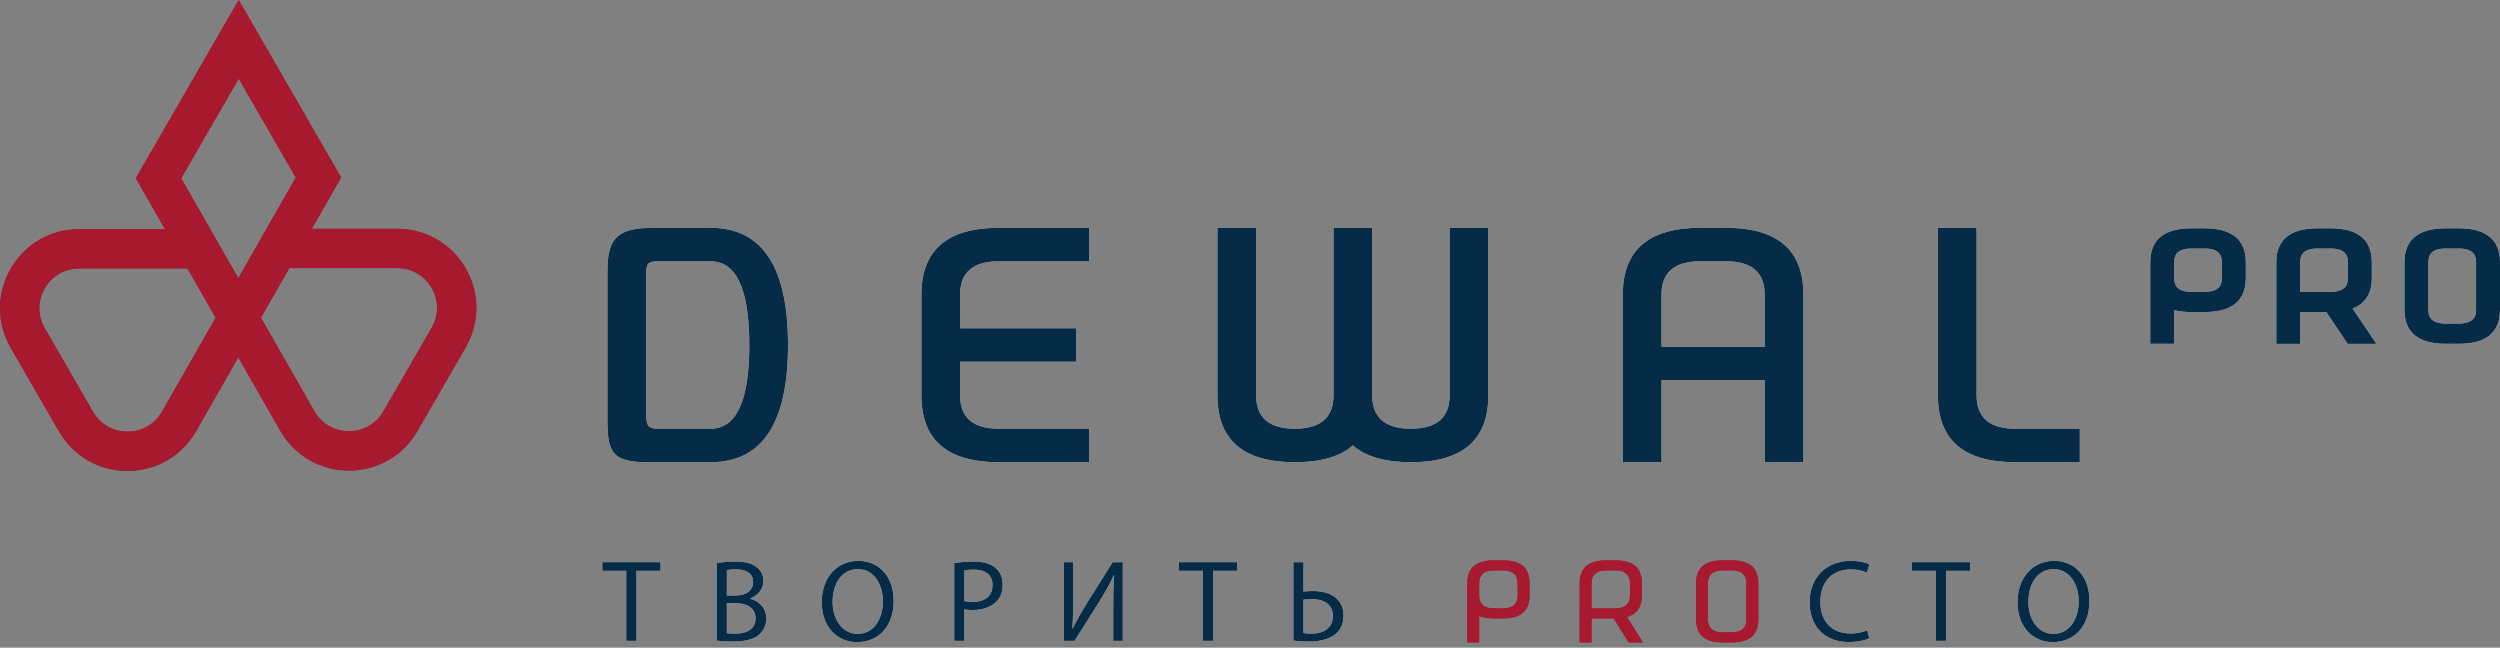<?xml version="1.0" encoding="UTF-8" standalone="no"?>
<!-- Generator: Adobe Illustrator 16.0.0, SVG Export Plug-In . SVG Version: 6.00 Build 0)  -->

<svg
   version="1.1"
   id="Layer_1"
   x="0px"
   y="0px"
   width="386px"
   height="100px"
   viewBox="156.5 88 386 100"
   enable-background="new 156.5 88 386 100"
   xml:space="preserve"
   sodipodi:docname="logo.svg"
   inkscape:version="1.1.2 (b8e25be833, 2022-02-05)"
   xmlns:inkscape="http://www.inkscape.org/namespaces/inkscape"
   xmlns:sodipodi="http://sodipodi.sourceforge.net/DTD/sodipodi-0.dtd"
   xmlns="http://www.w3.org/2000/svg"
   xmlns:svg="http://www.w3.org/2000/svg"><rect x="156.5" y="88" width="386" height="100" fill="#808080" stroke="none"/><defs
   id="defs95" /><sodipodi:namedview
   id="namedview93"
   pagecolor="#ffffff"
   bordercolor="#666666"
   borderopacity="1.0"
   inkscape:pageshadow="2"
   inkscape:pageopacity="0.0"
   inkscape:pagecheckerboard="0"
   showgrid="false"
   inkscape:zoom="3.3186528"
   inkscape:cx="193"
   inkscape:cy="49.869633"
   inkscape:window-width="1920"
   inkscape:window-height="991"
   inkscape:window-x="-9"
   inkscape:window-y="-9"
   inkscape:window-maximized="1"
   inkscape:current-layer="Layer_1" />
<g
   id="g90">
	<path
   fill="#A6192E"
   d="M202.172,115.41l-8.878,15.537l-8.822-15.422l8.885-15.389L202.172,115.41z M223.145,138.611l-7.445,12.901   c-1.11,1.922-3.102,3.068-5.323,3.068c-2.224,0-4.21-1.141-5.317-3.055l-8.271-14.466l4.383-7.668h16.655   c2.221,0,4.21,1.146,5.318,3.07C224.262,134.386,224.262,136.684,223.145,138.611 M163.411,132.521   c1.108-1.922,3.097-3.068,5.317-3.068h16.718l4.355,7.604l-8.3,14.513c-1.108,1.926-3.098,3.074-5.323,3.074   c-2.222,0-4.211-1.146-5.32-3.068l-7.447-12.903C162.295,136.747,162.295,134.447,163.411,132.521 M228.4,129.432   c-2.203-3.825-6.158-6.109-10.574-6.109h-13.186l4.531-7.922l-15.614-27.053L193.357,88l-15.883,27.513l4.504,7.87h-13.25   c-4.415,0-8.37,2.285-10.574,6.109c-2.204,3.822-2.204,8.386,0,12.207l7.448,12.903c2.208,3.827,6.162,6.109,10.576,6.109   c4.412,0,8.371-2.288,10.587-6.121l6.526-11.419l6.509,11.376c2.21,3.821,6.162,6.105,10.576,6.105   c4.413,0,8.368-2.284,10.577-6.111l7.447-12.904C230.605,137.817,230.605,133.254,228.4,129.432"
   id="path2" />
	<path
   fill="#FFFFFF"
   d="M266.217,128.346h-7.966c-1.893,0-1.991,0.341-1.991,2.586v20.681c0,2.244,0.301,2.583,1.991,2.583h7.966   c3.984,0,5.977-4.307,5.977-12.923C272.193,132.654,270.201,128.346,266.217,128.346 M257.37,123.176h8.847   c7.968,0,11.951,6.032,11.951,18.097c0,12.062-3.983,18.093-11.951,18.093h-9.521c-5.311,0-6.41-1.148-6.41-6.318v-23.28   C250.285,124.597,252.059,123.176,257.37,123.176"
   id="path4" />
	<path
   fill="#FFFFFF"
   d="M304.736,138.686h17.926v5.17h-17.926v5.17c0,3.448,1.991,5.17,5.977,5.17h13.941v5.17h-13.941   c-7.969,0-11.949-3.446-11.949-10.34v-15.51c0-6.893,3.98-10.34,11.949-10.34h13.941v5.17h-13.941c-3.985,0-5.977,1.723-5.977,5.17   V138.686z"
   id="path6" />
	<path
   fill="#FFFFFF"
   d="M344.471,149.025v-25.85h5.976v25.85c0,3.448,1.99,5.17,5.973,5.17c3.984,0,5.977-1.722,5.977-5.17v-25.85   h5.974v25.85c0,3.448,1.992,5.17,5.977,5.17s5.975-1.722,5.975-5.17v-25.85h5.977v25.85c0,6.894-3.982,10.34-11.951,10.34   c-3.984,0-6.971-0.86-8.963-2.585c-1.991,1.725-4.979,2.585-8.964,2.585C348.453,159.365,344.471,155.919,344.471,149.025"
   id="path8" />
	<path
   fill="#FFFFFF"
   d="M455.707,149.025v-25.85h5.977v25.85c0,3.448,1.992,5.17,5.974,5.17h9.961v5.17h-9.961   C459.691,159.365,455.707,155.919,455.707,149.025"
   id="path10" />
	<path
   fill="#FFFFFF"
   d="M413.037,141.55v-8.034c0-3.447,1.99-5.17,5.975-5.17h3.982c3.983,0,5.976,1.723,5.976,5.17v8.034H413.037z    M422.994,123.176h-3.982c-7.969,0-11.951,3.446-11.951,10.34v25.85h5.977v-12.661h15.933v12.661h5.975v-25.85   C434.944,126.622,430.96,123.176,422.994,123.176"
   id="path12" />
	<path
   fill="#FFFFFF"
   d="M496.882,123.248h-2.01c-4.229,0-6.372,1.762-6.372,5.242v12.598h3.695v-5.205   c0.772,0.199,1.669,0.301,2.677,0.301h2.01c4.227,0,6.371-1.765,6.371-5.242v-2.451   C503.253,125.01,501.108,123.248,496.882,123.248 M492.195,128.49c0-0.906,0.277-2.111,2.677-2.111h2.01   c2.397,0,2.675,1.205,2.675,2.111v2.451c0,0.906-0.277,2.111-2.675,2.111h-2.01c-2.399,0-2.677-1.205-2.677-2.111V128.49z"
   id="path14" />
	<path
   fill="#FFFFFF"
   d="M522.709,130.941v-2.451c0-3.479-2.144-5.242-6.372-5.242h-2.01c-4.227,0-6.369,1.764-6.369,5.242v12.598   h3.694v-4.902h4.027l3.299,4.902h4.435l-3.665-5.447C521.715,134.872,522.709,133.293,522.709,130.941 M511.652,128.49   c0-0.906,0.277-2.111,2.675-2.111h2.01c2.399,0,2.677,1.205,2.677,2.111v2.451c0,0.905-0.277,2.111-2.677,2.111h-4.685V128.49z"
   id="path16" />
	<path
   fill="#FFFFFF"
   d="M536.129,123.248h-2.012c-4.227,0-6.369,1.762-6.369,5.242v7.354c0,3.48,2.145,5.243,6.369,5.243h2.012   c4.229,0,6.371-1.763,6.371-5.243v-7.354C542.5,125.01,540.355,123.248,536.129,123.248 M531.444,128.49   c0-0.906,0.277-2.111,2.673-2.111h2.012c2.397,0,2.675,1.205,2.675,2.111v7.354c0,0.905-0.275,2.11-2.675,2.11h-2.012   c-2.396,0-2.673-1.205-2.673-2.11V128.49z"
   id="path18" />
	<polygon
   fill="#FFFFFF"
   points="253.188,176.134 249.492,176.134 249.492,174.8 258.486,174.8 258.486,176.134 254.773,176.134    254.773,186.947 253.188,186.947  "
   id="polygon20" />
	<path
   fill="#FFFFFF"
   d="M268.723,185.758c0.307,0.055,0.756,0.074,1.316,0.074c1.623,0,3.118-0.597,3.118-2.361   c0-1.66-1.423-2.345-3.137-2.345h-1.298V185.758z M268.723,179.938h1.424c1.66,0,2.633-0.869,2.633-2.039   c0-1.423-1.082-1.982-2.668-1.982c-0.722,0-1.136,0.055-1.389,0.109V179.938z M267.156,174.962   c0.683-0.145,1.766-0.255,2.864-0.255c1.567,0,2.579,0.272,3.335,0.887c0.632,0.466,1.01,1.189,1.01,2.143   c0,1.173-0.773,2.202-2.055,2.67v0.035c1.152,0.289,2.506,1.244,2.506,3.049c0,1.043-0.416,1.835-1.029,2.432   c-0.846,0.773-2.215,1.134-4.198,1.134c-1.082,0-1.911-0.071-2.433-0.142V174.962z"
   id="path22" />
	<path
   fill="#FFFFFF"
   d="M285.053,180.946c0,2.595,1.408,4.919,3.876,4.919c2.488,0,3.893-2.285,3.893-5.045   c0-2.416-1.261-4.938-3.874-4.938C286.352,175.882,285.053,178.276,285.053,180.946 M294.481,180.748   c0,4.182-2.542,6.397-5.643,6.397c-3.21,0-5.462-2.485-5.462-6.164c0-3.857,2.398-6.382,5.645-6.382   C292.337,174.6,294.481,177.142,294.481,180.748"
   id="path24" />
	<path
   fill="#FFFFFF"
   d="M305.402,180.801c0.342,0.091,0.774,0.128,1.296,0.128c1.893,0,3.046-0.92,3.046-2.597   c0-1.605-1.134-2.38-2.865-2.38c-0.686,0-1.208,0.053-1.477,0.127V180.801z M303.832,174.942c0.758-0.125,1.749-0.235,3.012-0.235   c1.551,0,2.686,0.36,3.407,1.012c0.667,0.578,1.062,1.46,1.062,2.54c0,1.103-0.324,1.967-0.938,2.597   c-0.828,0.883-2.18,1.335-3.711,1.335c-0.471,0-0.904-0.02-1.262-0.109v4.866h-1.57V174.942z"
   id="path26" />
	<path
   fill="#FFFFFF"
   d="M322.217,174.8v5.119c0,1.929-0.035,3.515-0.145,5.139l0.037,0.018c0.613-1.263,1.37-2.579,2.253-4.021   l3.929-6.254h1.568v12.147h-1.478v-5.172c0-1.963,0.019-3.408,0.143-4.938l-0.054-0.018c-0.593,1.332-1.423,2.737-2.252,4.092   l-3.803,6.036h-1.676V174.8H322.217z"
   id="path28" />
	<polygon
   fill="#FFFFFF"
   points="342.223,176.134 338.527,176.134 338.527,174.8 347.523,174.8 347.523,176.134 343.81,176.134    343.81,186.947 342.223,186.947  "
   id="polygon30" />
	<path
   fill="#FFFFFF"
   d="M357.757,185.742c0.362,0.07,0.758,0.09,1.3,0.09c1.749,0,3.244-0.849,3.244-2.706   c0-1.908-1.532-2.63-3.262-2.63c-0.397,0-0.883,0.035-1.282,0.09V185.742z M357.757,174.8v4.541   c0.362-0.055,1.085-0.088,1.497-0.088c2.487,0,4.689,1.098,4.689,3.783c0,1.137-0.364,1.967-0.939,2.597   c-0.99,1.045-2.686,1.423-4.362,1.423c-1.1,0-1.928-0.071-2.45-0.142V174.8H357.757z"
   id="path32" />
	<path
   fill="#FFFFFF"
   d="M445.116,186.553c-0.577,0.287-1.731,0.577-3.209,0.577c-3.425,0-6.002-2.164-6.002-6.148   c0-3.803,2.577-6.382,6.345-6.382c1.514,0,2.469,0.325,2.884,0.542l-0.378,1.282c-0.595-0.29-1.441-0.507-2.451-0.507   c-2.85,0-4.742,1.819-4.742,5.012c0,2.974,1.713,4.884,4.667,4.884c0.957,0,1.932-0.197,2.562-0.505L445.116,186.553z"
   id="path34" />
	<polygon
   fill="#FFFFFF"
   points="455.388,176.134 451.693,176.134 451.693,174.8 460.688,174.8 460.688,176.134 456.975,176.134    456.975,186.947 455.388,186.947  "
   id="polygon36" />
	<path
   fill="#FFFFFF"
   d="M469.681,180.946c0,2.595,1.405,4.919,3.877,4.919c2.487,0,3.893-2.285,3.893-5.045   c0-2.416-1.263-4.938-3.877-4.938C470.98,175.882,469.681,178.276,469.681,180.946 M479.109,180.748   c0,4.182-2.542,6.397-5.644,6.397c-3.209,0-5.46-2.485-5.46-6.164c0-3.857,2.397-6.382,5.64-6.382   C476.965,174.6,479.109,177.142,479.109,180.748"
   id="path38" />
	<path
   fill="#A6192E"
   d="M384.888,178.073c0-1.331,0.759-2.006,2.262-2.008h1.413c1.503,0,2.264,0.677,2.264,2.008v1.854   c0,1.33-0.761,2.008-2.264,2.008h-1.415c-1.501,0-2.26-0.678-2.26-2.008V178.073z M387.147,183.479h1.415   c2.757,0,4.096-1.163,4.098-3.554v-1.852c0-2.392-1.341-3.552-4.098-3.552h-1.413c-2.757,0-4.098,1.162-4.098,3.554v9.111h1.832   v-4.055l0.479,0.133C385.872,183.407,386.475,183.479,387.147,183.479"
   id="path40" />
	<path
   fill="#A6192E"
   d="M402.229,178.073c0-1.331,0.761-2.008,2.262-2.008l1.413-0.002c1.503,0,2.267,0.675,2.267,2.008v1.854   c0,1.33-0.764,2.008-2.267,2.008h-3.675V178.073z M407.965,187.185h2.195l-2.441-3.904l0.441-0.188   c1.241-0.521,1.844-1.556,1.844-3.168v-1.854c0-1.195-0.32-2.066-0.984-2.649c-0.677-0.599-1.722-0.9-3.109-0.9h-0.004h-1.415   c-2.755,0-4.094,1.158-4.094,3.552l-0.002,9.111h1.834v-3.706h3.417L407.965,187.185z"
   id="path42" />
	<path
   fill="#A6192E"
   d="M426.148,183.627c0,1.335-0.762,2.008-2.263,2.008h-1.414h-0.004c-0.855,0-1.483-0.228-1.855-0.677   c-0.274-0.331-0.405-0.766-0.405-1.327v-5.562c0.004-1.333,0.768-2.006,2.267-2.006h1.412c1.501,0,2.263,0.673,2.263,2.008V183.627   z M423.886,174.518h-1.412c-2.76,0.002-4.1,1.162-4.1,3.554v5.56c0,2.39,1.34,3.552,4.098,3.552h1.412   c2.76,0,4.098-1.162,4.098-3.556v-5.558c0.004-1.197-0.32-2.064-0.983-2.651C426.322,174.819,425.275,174.518,423.886,174.518"
   id="path44" />
	<path
   fill="#A6192E"
   d="M202.172,115.41l-8.878,15.537l-8.822-15.422l8.885-15.389L202.172,115.41z M223.145,138.611l-7.445,12.901   c-1.11,1.922-3.102,3.068-5.323,3.068c-2.224,0-4.21-1.141-5.317-3.055l-8.271-14.466l4.383-7.668h16.655   c2.221,0,4.21,1.146,5.318,3.07C224.262,134.386,224.262,136.684,223.145,138.611 M163.411,132.521   c1.108-1.922,3.097-3.068,5.317-3.068h16.718l4.355,7.604l-8.3,14.513c-1.108,1.926-3.098,3.074-5.323,3.074   c-2.222,0-4.211-1.146-5.32-3.068l-7.447-12.903C162.295,136.747,162.295,134.447,163.411,132.521 M228.4,129.432   c-2.203-3.825-6.158-6.109-10.574-6.109h-13.186l4.531-7.922l-15.614-27.053L193.357,88l-15.883,27.513l4.504,7.87h-13.25   c-4.415,0-8.37,2.285-10.574,6.109c-2.204,3.822-2.204,8.386,0,12.207l7.448,12.903c2.208,3.827,6.162,6.109,10.576,6.109   c4.412,0,8.371-2.288,10.587-6.121l6.526-11.419l6.509,11.376c2.21,3.821,6.162,6.105,10.576,6.105   c4.413,0,8.368-2.284,10.577-6.111l7.447-12.904C230.605,137.817,230.605,133.254,228.4,129.432"
   id="path46" />
	<path
   fill="#FFFFFF"
   d="M266.217,128.346h-7.966c-1.893,0-1.991,0.341-1.991,2.586v20.681c0,2.244,0.301,2.583,1.991,2.583h7.966   c3.984,0,5.977-4.307,5.977-12.923C272.193,132.654,270.201,128.346,266.217,128.346 M257.37,123.176h8.847   c7.968,0,11.951,6.032,11.951,18.097c0,12.062-3.983,18.093-11.951,18.093h-9.521c-5.311,0-6.41-1.148-6.41-6.318v-23.28   C250.285,124.597,252.059,123.176,257.37,123.176"
   id="path48"
   style="fill:#062b46;fill-opacity:1" />
	<path
   fill="#FFFFFF"
   d="M304.736,138.686h17.926v5.17h-17.926v5.17c0,3.448,1.991,5.17,5.977,5.17h13.941v5.17h-13.941   c-7.969,0-11.949-3.446-11.949-10.34v-15.51c0-6.893,3.98-10.34,11.949-10.34h13.941v5.17h-13.941c-3.985,0-5.977,1.723-5.977,5.17   V138.686z"
   id="path50"
   style="fill:#062b46;fill-opacity:1" />
	<path
   fill="#FFFFFF"
   d="M344.471,149.025v-25.85h5.976v25.85c0,3.448,1.99,5.17,5.973,5.17c3.984,0,5.977-1.722,5.977-5.17v-25.85   h5.974v25.85c0,3.448,1.992,5.17,5.977,5.17s5.975-1.722,5.975-5.17v-25.85h5.977v25.85c0,6.894-3.982,10.34-11.951,10.34   c-3.984,0-6.971-0.86-8.963-2.585c-1.991,1.725-4.979,2.585-8.964,2.585C348.453,159.365,344.471,155.919,344.471,149.025"
   id="path52"
   style="fill:#062b46;fill-opacity:1" />
	<path
   fill="#FFFFFF"
   d="M455.707,149.025v-25.85h5.977v25.85c0,3.448,1.992,5.17,5.974,5.17h9.961v5.17h-9.961   C459.691,159.365,455.707,155.919,455.707,149.025"
   id="path54"
   style="fill:#062b46;fill-opacity:1" />
	<path
   fill="#FFFFFF"
   d="M413.037,141.55v-8.034c0-3.447,1.99-5.17,5.975-5.17h3.982c3.983,0,5.976,1.723,5.976,5.17v8.034H413.037z    M422.994,123.176h-3.982c-7.969,0-11.951,3.446-11.951,10.34v25.85h5.977v-12.661h15.933v12.661h5.975v-25.85   C434.944,126.622,430.96,123.176,422.994,123.176"
   id="path56"
   style="fill:#062b46;fill-opacity:1" />
	<path
   fill="#FFFFFF"
   d="M496.882,123.248h-2.01c-4.229,0-6.372,1.762-6.372,5.242v12.598h3.695v-5.205   c0.772,0.199,1.669,0.301,2.677,0.301h2.01c4.227,0,6.371-1.765,6.371-5.242v-2.451   C503.253,125.01,501.108,123.248,496.882,123.248 M492.195,128.49c0-0.906,0.277-2.111,2.677-2.111h2.01   c2.397,0,2.675,1.205,2.675,2.111v2.451c0,0.906-0.277,2.111-2.675,2.111h-2.01c-2.399,0-2.677-1.205-2.677-2.111V128.49z"
   id="path58"
   style="fill:#062b46;fill-opacity:1" />
	<path
   fill="#FFFFFF"
   d="M522.709,130.941v-2.451c0-3.479-2.144-5.242-6.372-5.242h-2.01c-4.227,0-6.369,1.764-6.369,5.242v12.598   h3.694v-4.902h4.027l3.299,4.902h4.435l-3.665-5.447C521.715,134.872,522.709,133.293,522.709,130.941 M511.652,128.49   c0-0.906,0.277-2.111,2.675-2.111h2.01c2.399,0,2.677,1.205,2.677,2.111v2.451c0,0.905-0.277,2.111-2.677,2.111h-4.685V128.49z"
   id="path60"
   style="fill:#062b46;fill-opacity:1" />
	<path
   fill="#FFFFFF"
   d="M536.129,123.248h-2.012c-4.227,0-6.369,1.762-6.369,5.242v7.354c0,3.48,2.145,5.243,6.369,5.243h2.012   c4.229,0,6.371-1.763,6.371-5.243v-7.354C542.5,125.01,540.355,123.248,536.129,123.248 M531.444,128.49   c0-0.906,0.277-2.111,2.673-2.111h2.012c2.397,0,2.675,1.205,2.675,2.111v7.354c0,0.905-0.275,2.11-2.675,2.11h-2.012   c-2.396,0-2.673-1.205-2.673-2.11V128.49z"
   id="path62"
   style="fill:#062b46;fill-opacity:1" />
	<polygon
   fill="#FFFFFF"
   points="253.188,176.134 249.492,176.134 249.492,174.8 258.486,174.8 258.486,176.134 254.773,176.134    254.773,186.947 253.188,186.947  "
   id="polygon64"
   style="fill:#062b46;fill-opacity:1" />
	<path
   fill="#FFFFFF"
   d="M268.723,185.758c0.307,0.055,0.756,0.074,1.316,0.074c1.623,0,3.118-0.597,3.118-2.361   c0-1.66-1.423-2.345-3.137-2.345h-1.298V185.758z M268.723,179.938h1.424c1.66,0,2.633-0.869,2.633-2.039   c0-1.423-1.082-1.982-2.668-1.982c-0.722,0-1.136,0.055-1.389,0.109V179.938z M267.156,174.962   c0.683-0.145,1.766-0.255,2.864-0.255c1.567,0,2.579,0.272,3.335,0.887c0.632,0.466,1.01,1.189,1.01,2.143   c0,1.173-0.773,2.202-2.055,2.67v0.035c1.152,0.289,2.506,1.244,2.506,3.049c0,1.043-0.416,1.835-1.029,2.432   c-0.846,0.773-2.215,1.134-4.198,1.134c-1.082,0-1.911-0.071-2.433-0.142V174.962z"
   id="path66"
   style="fill:#062b46;fill-opacity:1" />
	<path
   fill="#FFFFFF"
   d="M285.053,180.946c0,2.595,1.408,4.919,3.876,4.919c2.488,0,3.893-2.285,3.893-5.045   c0-2.416-1.261-4.938-3.874-4.938C286.352,175.882,285.053,178.276,285.053,180.946 M294.481,180.748   c0,4.182-2.542,6.397-5.643,6.397c-3.21,0-5.462-2.485-5.462-6.164c0-3.857,2.398-6.382,5.645-6.382   C292.337,174.6,294.481,177.142,294.481,180.748"
   id="path68"
   style="fill:#062b46;fill-opacity:1" />
	<path
   fill="#FFFFFF"
   d="M305.402,180.801c0.342,0.091,0.774,0.128,1.296,0.128c1.893,0,3.046-0.92,3.046-2.597   c0-1.605-1.134-2.38-2.865-2.38c-0.686,0-1.208,0.053-1.477,0.127V180.801z M303.832,174.942c0.758-0.125,1.749-0.235,3.012-0.235   c1.551,0,2.686,0.36,3.407,1.012c0.667,0.578,1.062,1.46,1.062,2.54c0,1.103-0.324,1.967-0.938,2.597   c-0.828,0.883-2.18,1.335-3.711,1.335c-0.471,0-0.904-0.02-1.262-0.109v4.866h-1.57V174.942z"
   id="path70"
   style="fill:#062b46;fill-opacity:1" />
	<path
   fill="#FFFFFF"
   d="M322.217,174.8v5.119c0,1.929-0.035,3.515-0.145,5.139l0.037,0.018c0.613-1.263,1.37-2.579,2.253-4.021   l3.929-6.254h1.568v12.147h-1.478v-5.172c0-1.963,0.019-3.408,0.143-4.938l-0.054-0.018c-0.593,1.332-1.423,2.737-2.252,4.092   l-3.803,6.036h-1.676V174.8H322.217z"
   id="path72"
   style="fill:#062b46;fill-opacity:1" />
	<polygon
   fill="#FFFFFF"
   points="342.223,176.134 338.527,176.134 338.527,174.8 347.523,174.8 347.523,176.134 343.81,176.134    343.81,186.947 342.223,186.947  "
   id="polygon74"
   style="fill:#062b46;fill-opacity:1" />
	<path
   fill="#FFFFFF"
   d="M357.757,185.742c0.362,0.07,0.758,0.09,1.3,0.09c1.749,0,3.244-0.849,3.244-2.706   c0-1.908-1.532-2.63-3.262-2.63c-0.397,0-0.883,0.035-1.282,0.09V185.742z M357.757,174.8v4.541   c0.362-0.055,1.085-0.088,1.497-0.088c2.487,0,4.689,1.098,4.689,3.783c0,1.137-0.364,1.967-0.939,2.597   c-0.99,1.045-2.686,1.423-4.362,1.423c-1.1,0-1.928-0.071-2.45-0.142V174.8H357.757z"
   id="path76"
   style="fill:#062b46;fill-opacity:1" />
	<path
   fill="#FFFFFF"
   d="M445.116,186.553c-0.577,0.287-1.731,0.577-3.209,0.577c-3.425,0-6.002-2.164-6.002-6.148   c0-3.803,2.577-6.382,6.345-6.382c1.514,0,2.469,0.325,2.884,0.542l-0.378,1.282c-0.595-0.29-1.441-0.507-2.451-0.507   c-2.85,0-4.742,1.819-4.742,5.012c0,2.974,1.713,4.884,4.667,4.884c0.957,0,1.932-0.197,2.562-0.505L445.116,186.553z"
   id="path78"
   style="fill:#062b46;fill-opacity:1" />
	<polygon
   fill="#FFFFFF"
   points="455.388,176.134 451.693,176.134 451.693,174.8 460.688,174.8 460.688,176.134 456.975,176.134    456.975,186.947 455.388,186.947  "
   id="polygon80"
   style="fill:#062b46;fill-opacity:1" />
	<path
   fill="#FFFFFF"
   d="M469.681,180.946c0,2.595,1.405,4.919,3.877,4.919c2.487,0,3.893-2.285,3.893-5.045   c0-2.416-1.263-4.938-3.877-4.938C470.98,175.882,469.681,178.276,469.681,180.946 M479.109,180.748   c0,4.182-2.542,6.397-5.644,6.397c-3.209,0-5.46-2.485-5.46-6.164c0-3.857,2.397-6.382,5.64-6.382   C476.965,174.6,479.109,177.142,479.109,180.748"
   id="path82"
   style="fill:#062b46;fill-opacity:1" />
	<path
   fill="#A6192E"
   d="M384.888,178.073c0-1.331,0.759-2.006,2.262-2.008h1.413c1.503,0,2.264,0.677,2.264,2.008v1.854   c0,1.33-0.761,2.008-2.264,2.008h-1.415c-1.501,0-2.26-0.678-2.26-2.008V178.073z M387.147,183.479h1.415   c2.757,0,4.096-1.163,4.098-3.554v-1.852c0-2.392-1.341-3.552-4.098-3.552h-1.413c-2.757,0-4.098,1.162-4.098,3.554v9.111h1.832   v-4.055l0.479,0.133C385.872,183.407,386.475,183.479,387.147,183.479"
   id="path84" />
	<path
   fill="#A6192E"
   d="M402.229,178.073c0-1.331,0.761-2.008,2.262-2.008l1.413-0.002c1.503,0,2.267,0.675,2.267,2.008v1.854   c0,1.33-0.764,2.008-2.267,2.008h-3.675V178.073z M407.965,187.185h2.195l-2.441-3.904l0.441-0.188   c1.241-0.521,1.844-1.556,1.844-3.168v-1.854c0-1.195-0.32-2.066-0.984-2.649c-0.677-0.599-1.722-0.9-3.109-0.9h-0.004h-1.415   c-2.755,0-4.094,1.158-4.094,3.552l-0.002,9.111h1.834v-3.706h3.417L407.965,187.185z"
   id="path86" />
	<path
   fill="#A6192E"
   d="M426.148,183.627c0,1.335-0.762,2.008-2.263,2.008h-1.414h-0.004c-0.855,0-1.483-0.228-1.855-0.677   c-0.274-0.331-0.405-0.766-0.405-1.327v-5.562c0.004-1.333,0.768-2.006,2.267-2.006h1.412c1.501,0,2.263,0.673,2.263,2.008V183.627   z M423.886,174.518h-1.412c-2.76,0.002-4.1,1.162-4.1,3.554v5.56c0,2.39,1.34,3.552,4.098,3.552h1.412   c2.76,0,4.098-1.162,4.098-3.556v-5.558c0.004-1.197-0.32-2.064-0.983-2.651C426.322,174.819,425.275,174.518,423.886,174.518"
   id="path88" />
</g>
</svg>
